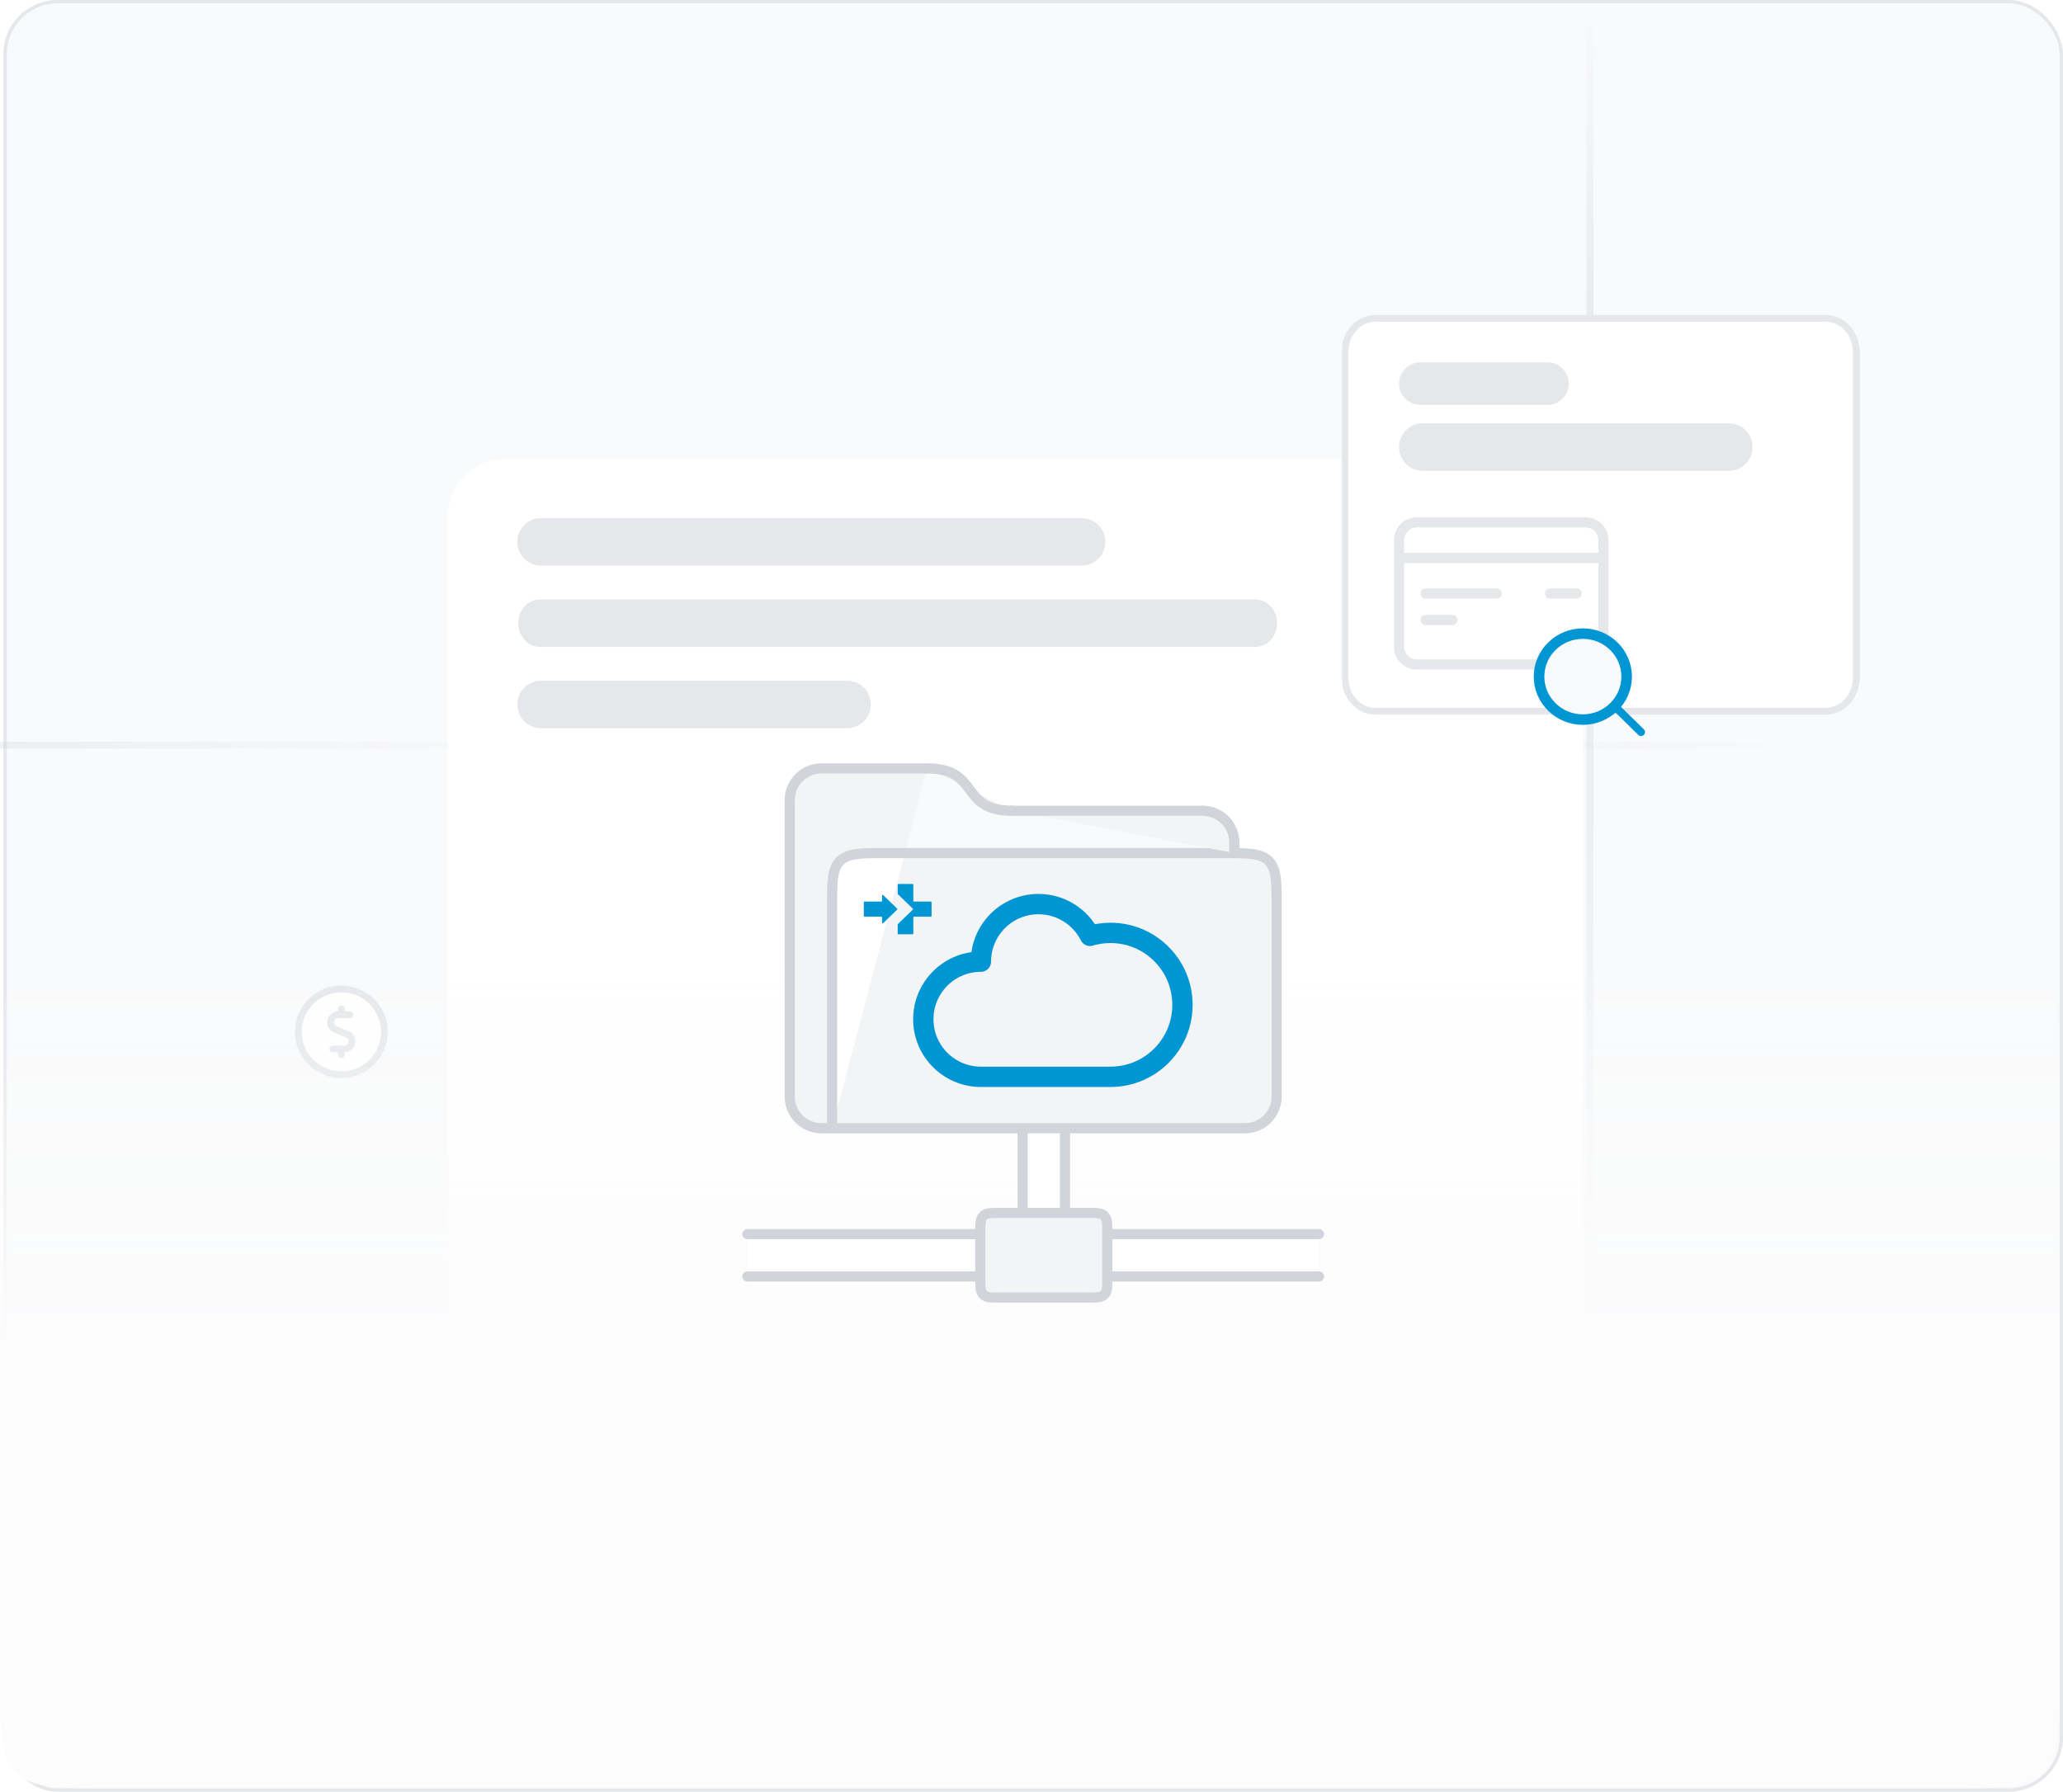 <svg width="609" height="529" viewBox="0 0 609 529" fill="none" xmlns="http://www.w3.org/2000/svg">
<rect x="1.5" y="0.5" width="607" height="528" rx="15.5" fill="#F9FAFB"/>
<rect x="1.5" y="0.5" width="607" height="528" rx="15.5" stroke="#E5E7EB"/>
<path opacity="0.3" d="M537 221V219H361V221H537Z" fill="url(#paint0_linear_852_28987)"/>
<path opacity="0.5" d="M470.4 0H468.312V401H470.4V0Z" fill="url(#paint1_linear_852_28987)"/>
<path opacity="0.3" d="M160 221V219H0V221H160Z" fill="url(#paint2_linear_852_28987)"/>
<g filter="url(#filter0_ddd_852_28987)">
<path d="M450.558 116H148.966C139.712 116 132.211 123.481 132.211 132.708V452.255C132.211 461.483 139.712 468.964 148.966 468.964H450.558C459.812 468.964 467.313 461.483 467.313 452.255V132.708C467.313 123.481 459.812 116 450.558 116Z" fill="white"/>
</g>
<path d="M159.66 153.5H319.345C322.899 153.5 325.788 156.406 325.788 160C325.788 163.594 322.899 166.5 319.345 166.5H159.66C156.105 166.5 153.217 163.594 153.217 160C153.217 156.406 156.105 153.5 159.66 153.5Z" fill="#E5E7EB" stroke="#E5E7EB"/>
<path d="M159.4 177.5H370.6C373.817 177.5 376.5 180.367 376.5 184C376.5 187.633 373.817 190.5 370.6 190.5H159.4C156.183 190.5 153.5 187.633 153.5 184C153.5 180.367 156.183 177.5 159.4 177.5Z" fill="#E5E7EB" stroke="#E5E7EB"/>
<path d="M100.765 317.322C103.278 317.322 105.734 316.58 107.824 315.19C109.913 313.799 111.542 311.822 112.504 309.508C113.466 307.195 113.718 304.649 113.228 302.193C112.738 299.737 111.529 297.481 109.752 295.71C107.976 293.939 105.713 292.732 103.248 292.244C100.784 291.755 98.23 292.005 95.909 292.963C93.587 293.922 91.603 295.544 90.207 297.626C88.811 299.709 88.066 302.157 88.066 304.661C88.066 308.018 89.404 311.238 91.786 313.612C94.167 315.986 97.397 317.321 100.765 317.322Z" fill="white" stroke="#E5E7EB" stroke-width="2" stroke-linecap="round" stroke-linejoin="round"/>
<path d="M100.766 299.595V297.909V299.595Z" fill="white"/>
<path d="M100.766 299.595V297.909" stroke="#E5E7EB" stroke-width="2" stroke-linecap="round" stroke-linejoin="round"/>
<path d="M103.301 299.596H99.864C99.337 299.596 98.826 299.78 98.419 300.115C98.013 300.45 97.736 300.915 97.635 301.431C97.535 301.947 97.618 302.482 97.87 302.944C98.122 303.406 98.527 303.766 99.016 303.963L102.514 305.359C103.004 305.555 103.409 305.916 103.661 306.377C103.913 306.839 103.996 307.374 103.896 307.89C103.795 308.406 103.518 308.872 103.112 309.207C102.705 309.542 102.194 309.725 101.667 309.726H98.219" fill="white"/>
<path d="M103.301 299.596H99.864C99.337 299.596 98.826 299.78 98.419 300.115C98.013 300.45 97.736 300.915 97.635 301.431C97.535 301.947 97.618 302.482 97.87 302.944C98.122 303.406 98.527 303.766 99.016 303.963L102.514 305.359C103.004 305.555 103.409 305.916 103.661 306.377C103.913 306.839 103.996 307.374 103.896 307.89C103.795 308.406 103.518 308.872 103.112 309.207C102.705 309.542 102.194 309.725 101.667 309.726H98.219" stroke="#E5E7EB" stroke-width="2" stroke-linecap="round" stroke-linejoin="round"/>
<path d="M100.766 311.412V309.726V311.412Z" fill="white"/>
<path d="M100.766 311.412V309.726" stroke="#E5E7EB" stroke-width="2" stroke-linecap="round" stroke-linejoin="round"/>
<path d="M250.104 201H159.673C155.831 201 152.717 204.134 152.717 208C152.717 211.866 155.831 215 159.673 215H250.104C253.946 215 257.06 211.866 257.06 208C257.06 204.134 253.946 201 250.104 201Z" fill="#E5E7EB"/>
<path d="M576 284H32C16.915 284 9.373 284 4.686 288.686C0 293.373 0 300.915 0 316V496C0 511.085 0 518.627 4.686 523.314C9.373 528 16.915 528 32 528H576C591.085 528 598.627 528 603.314 523.314C608 518.627 608 511.085 608 496V316C608 300.915 608 293.373 603.314 288.686C598.627 284 591.085 284 576 284Z" fill="url(#paint3_linear_852_28987)"/>
<mask id="mask0_852_28987" style="mask-type:luminance" maskUnits="userSpaceOnUse" x="396" y="85" width="193" height="134">
<path d="M575.525 85H408.525C401.608 85 396 90.61 396 97.531V206.135C396 213.056 401.608 218.667 408.525 218.667H575.525C582.442 218.667 588.05 213.056 588.05 206.135V97.531C588.05 90.61 582.442 85 575.525 85Z" fill="white"/>
</mask>
<g mask="url(#mask0_852_28987)">
<path d="M405.978 94H539.022C543.886 94 548 98.406 548 104.062V199.938C548 205.594 543.886 210 539.022 210H405.978C401.114 210 397 205.594 397 199.938V104.062C397 98.406 401.114 94 405.978 94Z" fill="white" stroke="#E5E7EB" stroke-width="2"/>
<path d="M419.262 107.5H456.837C460.02 107.5 462.6 110.081 462.6 113.266C462.6 116.45 460.02 119.031 456.837 119.031H419.262C416.08 119.031 413.5 116.45 413.5 113.266C413.5 110.081 416.08 107.5 419.262 107.5Z" fill="#E5E7EB" stroke="#E5E7EB"/>
<path d="M510.387 125H419.956C416.114 125 413 128.134 413 132C413 135.866 416.114 139 419.956 139H510.387C514.229 139 517.343 135.866 517.343 132C517.343 128.134 514.229 125 510.387 125Z" fill="#E5E7EB"/>
</g>
<path fill-rule="evenodd" clip-rule="evenodd" d="M245.625 267.875C245.625 260.333 245.625 256.561 247.968 254.218C250.311 251.875 254.083 251.875 261.625 251.875H361.25C362.976 251.875 364.375 250.476 364.375 248.75C364.375 243.575 360.178 239.375 355 239.375H296C280.375 239.375 290.125 226.875 274.5 226.875H242.5C237.322 226.875 233.125 231.075 233.125 236.25V323.75C233.125 328.925 237.322 333.125 242.5 333.125C244.226 333.125 245.625 331.726 245.625 330V267.875Z" fill="#F9FAFB"/>
<path fill-rule="evenodd" clip-rule="evenodd" d="M245.625 325.125C245.625 329.543 249.207 333.125 253.625 333.125H367.5C372.678 333.125 376.875 328.925 376.875 323.75V259.875C376.875 255.457 373.293 251.875 368.875 251.875H253.625C249.207 251.875 245.625 255.457 245.625 259.875V325.125Z" fill="white"/>
<path fill-rule="evenodd" clip-rule="evenodd" d="M301.875 358.125H314.375V333.125H301.875V358.125Z" fill="white"/>
<path fill-rule="evenodd" clip-rule="evenodd" d="M326.875 376.875H389.375V364.375H326.875V376.875Z" fill="white"/>
<path fill-rule="evenodd" clip-rule="evenodd" d="M220.625 376.875H289.375V364.375H220.625V376.875Z" fill="white"/>
<path d="M320.625 364.375V376.875H295.625V364.375H320.625Z" fill="#E5E7EB" stroke="#E5E7EB" stroke-width="12.5"/>
<path d="M315.559 281.58L317.918 286.057L322.788 284.681C323.967 284.348 325.22 284.167 326.526 284.167C333.899 284.167 339.376 289.802 339.376 296.148C339.376 302.49 333.9 308.126 326.526 308.126H292.151C286.89 308.126 283.126 304.127 283.126 299.792C283.126 295.461 286.889 291.46 292.151 291.46H298.401V285.21C298.401 280.878 302.168 276.876 307.429 276.876C311.104 276.876 314.137 278.88 315.559 281.58Z" fill="#E5E7EB" stroke="#E5E7EB" stroke-width="12.5"/>
<path fill-rule="evenodd" clip-rule="evenodd" d="M289.375 377.125C289.375 379.953 289.375 381.368 290.254 382.246C291.132 383.125 292.547 383.125 295.375 383.125H320.875C323.703 383.125 325.118 383.125 325.996 382.246C326.875 381.368 326.875 379.953 326.875 377.125V364.125C326.875 361.297 326.875 359.882 325.996 359.004C325.118 358.125 323.703 358.125 320.875 358.125H295.375C292.547 358.125 291.132 358.125 290.254 359.004C289.375 359.882 289.375 361.297 289.375 364.125V377.125Z" fill="#F3F4F6" stroke="#D1D5DB" stroke-width="3" stroke-linecap="round" stroke-linejoin="round"/>
<path fill-rule="evenodd" clip-rule="evenodd" d="M301.875 358.125V333.125V358.125Z" fill="#F3F4F6"/>
<path d="M301.875 358.125V333.125" stroke="#D1D5DB" stroke-width="3" stroke-linecap="round" stroke-linejoin="round"/>
<path fill-rule="evenodd" clip-rule="evenodd" d="M314.375 358.125V333.125V358.125Z" fill="#F3F4F6"/>
<path d="M314.375 358.125V333.125" stroke="#D1D5DB" stroke-width="3" stroke-linecap="round" stroke-linejoin="round"/>
<path fill-rule="evenodd" clip-rule="evenodd" d="M326.875 364.375H389.375H326.875Z" fill="#F3F4F6"/>
<path d="M326.875 364.375H389.375" stroke="#D1D5DB" stroke-width="3" stroke-linecap="round" stroke-linejoin="round"/>
<path fill-rule="evenodd" clip-rule="evenodd" d="M326.875 376.875H389.375H326.875Z" fill="#F3F4F6"/>
<path d="M326.875 376.875H389.375" stroke="#D1D5DB" stroke-width="3" stroke-linecap="round" stroke-linejoin="round"/>
<path fill-rule="evenodd" clip-rule="evenodd" d="M289.375 364.375H220.625H289.375Z" fill="#F3F4F6"/>
<path d="M289.375 364.375H220.625" stroke="#D1D5DB" stroke-width="3" stroke-linecap="round" stroke-linejoin="round"/>
<path fill-rule="evenodd" clip-rule="evenodd" d="M220.625 376.875H289.375H220.625Z" fill="#F3F4F6"/>
<path d="M220.625 376.875H289.375" stroke="#D1D5DB" stroke-width="3" stroke-linecap="round" stroke-linejoin="round"/>
<path fill-rule="evenodd" clip-rule="evenodd" d="M273.75 226.875H242.5C237.322 226.875 233.125 231.075 233.125 236.25V323.75C233.125 328.925 237.322 333.125 242.5 333.125H367.5C372.678 333.125 376.875 328.925 376.875 323.75V267.875C376.875 260.333 376.875 256.561 374.532 254.218C372.189 251.875 368.417 251.875 360.875 251.875H261.625C254.083 251.875 250.311 251.875 247.968 254.218C245.625 256.561 245.625 260.333 245.625 267.875V333.125" fill="#F3F4F6"/>
<path d="M273.75 226.875H242.5C237.322 226.875 233.125 231.075 233.125 236.25V323.75C233.125 328.925 237.322 333.125 242.5 333.125H367.5C372.678 333.125 376.875 328.925 376.875 323.75V267.875C376.875 260.333 376.875 256.561 374.532 254.218C372.189 251.875 368.417 251.875 360.875 251.875H261.625C254.083 251.875 250.311 251.875 247.968 254.218C245.625 256.561 245.625 260.333 245.625 267.875V333.125" stroke="#D1D5DB" stroke-width="3" stroke-linecap="round" stroke-linejoin="round"/>
<path fill-rule="evenodd" clip-rule="evenodd" d="M298.75 239.375H355C360.178 239.375 364.375 243.575 364.375 248.75V251.875" fill="#F3F4F6"/>
<path d="M298.75 239.375H355C360.178 239.375 364.375 243.575 364.375 248.75V251.875" stroke="#D1D5DB" stroke-width="3" stroke-linecap="round" stroke-linejoin="round"/>
<path fill-rule="evenodd" clip-rule="evenodd" d="M273.75 226.875C289.375 226.875 283.125 239.375 298.75 239.375L273.75 226.875Z" fill="#F3F4F6"/>
<path d="M273.75 226.875C289.375 226.875 283.125 239.375 298.75 239.375" stroke="#D1D5DB" stroke-width="3" stroke-linecap="round" stroke-linejoin="round"/>
<path fill-rule="evenodd" clip-rule="evenodd" d="M321.761 276.313C318.965 270.754 313.209 266.938 306.563 266.938C297.172 266.938 289.56 274.547 289.56 283.937C280.173 283.937 272.562 291.546 272.562 300.94C272.562 310.327 280.173 317.938 289.56 317.938H327.81C339.55 317.938 349.062 308.424 349.062 296.687C349.062 284.951 339.55 275.44 327.81 275.44C325.71 275.44 323.679 275.742 321.757 276.313H321.761Z" fill="#F9FAFB"/>
<path fill-rule="evenodd" clip-rule="evenodd" d="M321.761 276.313C318.965 270.754 313.209 266.938 306.563 266.938C297.172 266.938 289.56 274.547 289.56 283.937C280.173 283.937 272.562 291.546 272.562 300.94C272.562 310.327 280.173 317.938 289.56 317.938H327.81C339.55 317.938 349.062 308.424 349.062 296.687C349.062 284.951 339.55 275.44 327.81 275.44C325.71 275.44 323.679 275.742 321.757 276.313H321.761Z" fill="#F3F4F6" stroke="#0096D4" stroke-width="6" stroke-linecap="round" stroke-linejoin="round"/>
<path fill-rule="evenodd" clip-rule="evenodd" d="M269.614 265.994C269.614 266.104 269.704 266.194 269.814 266.194H274.799C274.91 266.194 274.999 266.283 274.999 266.394V270.457C274.999 270.568 274.91 270.657 274.799 270.657H269.814C269.704 270.657 269.614 270.747 269.614 270.857V275.652C269.614 275.762 269.525 275.852 269.414 275.852H265.199C265.089 275.852 264.999 275.762 264.999 275.652V272.973C264.999 272.919 265.021 272.867 265.06 272.83L269.464 268.57C269.546 268.491 269.546 268.361 269.464 268.282L265.06 264.022C265.021 263.985 264.999 263.933 264.999 263.878V261.2C264.999 261.09 265.089 261 265.199 261H269.413C269.524 261 269.613 261.09 269.613 261.2L269.614 265.994ZM264.851 268.282C264.932 268.36 264.932 268.491 264.851 268.569L260.724 272.56C260.597 272.683 260.385 272.593 260.385 272.417V270.857C260.385 270.747 260.296 270.657 260.185 270.657H255.2C255.09 270.657 255 270.567 255 270.457V266.393C255 266.283 255.09 266.193 255.2 266.193H260.185C260.296 266.193 260.385 266.104 260.385 265.993V264.435C260.385 264.258 260.597 264.168 260.724 264.291L264.851 268.282Z" fill="#0096D4"/>
<path d="M413 159.476C413.002 158.086 413.555 156.754 414.538 155.771C415.521 154.788 416.854 154.234 418.244 154.232H468.094C468.783 154.232 469.465 154.368 470.101 154.632C470.737 154.895 471.315 155.281 471.802 155.768C472.289 156.255 472.675 156.833 472.939 157.469C473.202 158.106 473.338 158.788 473.338 159.476V190.946C473.338 192.337 472.786 193.671 471.802 194.654C470.819 195.638 469.485 196.19 468.094 196.19H418.244C416.854 196.188 415.521 195.635 414.538 194.652C413.555 193.669 413.002 192.336 413 190.946V159.476Z" fill="white" stroke="#E5E7EB" stroke-width="3" stroke-linecap="round" stroke-linejoin="round"/>
<path d="M413 164.72H473.315H413Z" fill="white"/>
<path d="M413 164.72H473.315" stroke="#E5E7EB" stroke-width="3" stroke-linecap="round" stroke-linejoin="round"/>
<path d="M465.447 175.238H457.585H465.447Z" fill="white"/>
<path d="M465.447 175.238H457.585" stroke="#E5E7EB" stroke-width="3" stroke-linecap="round" stroke-linejoin="round"/>
<path d="M441.842 175.238H420.867H441.842Z" fill="white"/>
<path d="M441.842 175.238H420.867" stroke="#E5E7EB" stroke-width="3" stroke-linecap="round" stroke-linejoin="round"/>
<path d="M428.737 183.052H420.867H428.737Z" fill="white"/>
<path d="M428.737 183.052H420.867" stroke="#E5E7EB" stroke-width="3" stroke-linecap="round" stroke-linejoin="round"/>
<path d="M454.327 199.772C454.327 203.138 455.689 206.366 458.114 208.746C460.539 211.126 463.828 212.463 467.258 212.463C470.687 212.463 473.976 211.126 476.401 208.746C478.826 206.366 480.188 203.138 480.188 199.772C480.188 196.406 478.826 193.178 476.401 190.798C473.976 188.418 470.687 187.081 467.258 187.081C463.828 187.081 460.539 188.418 458.114 190.798C455.689 193.178 454.327 196.406 454.327 199.772Z" fill="#F9FAFB"/>
<path d="M458.937 191.616L458.937 191.616C461.155 189.434 464.113 188.232 467.258 188.232C470.403 188.232 473.36 189.434 475.578 191.616L475.579 191.616C477.802 193.793 479.024 196.692 479.024 199.772C479.024 202.852 477.802 205.746 475.579 207.929L475.578 207.929C473.36 210.111 470.403 211.313 467.258 211.313C464.113 211.313 461.155 210.111 458.937 207.929L458.937 207.928C456.714 205.751 455.492 202.852 455.492 199.772C455.492 196.693 456.714 193.798 458.937 191.616ZM457.295 209.56C459.955 212.176 463.494 213.614 467.258 213.614C471.022 213.614 474.555 212.17 477.22 209.561C479.885 206.95 481.353 203.473 481.353 199.772C481.353 196.077 479.88 192.6 477.22 189.984C474.561 187.369 471.021 185.931 467.258 185.931C463.499 185.931 459.96 187.374 457.296 189.984C454.63 192.595 453.163 196.072 453.163 199.772C453.163 203.468 454.636 206.945 457.295 209.56Z" fill="#0096D4" stroke="#0096D4" stroke-width="0.8"/>
<path d="M477.062 208.911C477.369 208.616 477.864 208.618 478.169 208.917L485.016 215.638C485.314 215.943 485.303 216.419 484.998 216.709C484.697 216.994 484.211 216.997 483.902 216.71L477.057 209.992C476.777 209.709 476.772 209.23 477.062 208.911Z" fill="#0096D4" stroke="#0096D4" stroke-width="0.781"/>
<defs>
<filter id="filter0_ddd_852_28987" x="108.093" y="105.449" width="383.337" height="401.199" filterUnits="userSpaceOnUse" color-interpolation-filters="sRGB">
<feFlood flood-opacity="0" result="BackgroundImageFix"/>
<feColorMatrix in="SourceAlpha" type="matrix" values="0 0 0 0 0 0 0 0 0 0 0 0 0 0 0 0 0 0 127 0" result="hardAlpha"/>
<feOffset dy="2.038"/>
<feGaussianBlur stdDeviation="1.812"/>
<feColorMatrix type="matrix" values="0 0 0 0 0.278 0 0 0 0 0.325 0 0 0 0 0.42 0 0 0 0.111 0"/>
<feBlend mode="normal" in2="BackgroundImageFix" result="effect1_dropShadow_852_28987"/>
<feColorMatrix in="SourceAlpha" type="matrix" values="0 0 0 0 0 0 0 0 0 0 0 0 0 0 0 0 0 0 127 0" result="hardAlpha"/>
<feOffset dy="4"/>
<feGaussianBlur stdDeviation="6"/>
<feColorMatrix type="matrix" values="0 0 0 0 0.278 0 0 0 0 0.325 0 0 0 0 0.42 0 0 0 0.12 0"/>
<feBlend mode="normal" in2="effect1_dropShadow_852_28987" result="effect2_dropShadow_852_28987"/>
<feColorMatrix in="SourceAlpha" type="matrix" values="0 0 0 0 0 0 0 0 0 0 0 0 0 0 0 0 0 0 127 0" result="hardAlpha"/>
<feOffset dy="13.566"/>
<feGaussianBlur stdDeviation="12.059"/>
<feColorMatrix type="matrix" values="0 0 0 0 0.278 0 0 0 0 0.325 0 0 0 0 0.42 0 0 0 0.209 0"/>
<feBlend mode="normal" in2="effect2_dropShadow_852_28987" result="effect3_dropShadow_852_28987"/>
<feBlend mode="normal" in="SourceGraphic" in2="effect3_dropShadow_852_28987" result="shape"/>
</filter>
<linearGradient id="paint0_linear_852_28987" x1="537" y1="220" x2="361" y2="220" gradientUnits="userSpaceOnUse">
<stop stop-color="#CFD3DC" stop-opacity="0"/>
<stop offset="1" stop-color="#CFD3DC"/>
</linearGradient>
<linearGradient id="paint1_linear_852_28987" x1="469.356" y1="0" x2="469.356" y2="401" gradientUnits="userSpaceOnUse">
<stop stop-color="#CFD3DC" stop-opacity="0"/>
<stop offset="0.295" stop-color="#CFD3DC"/>
<stop offset="1" stop-color="#CFD3DC" stop-opacity="0"/>
</linearGradient>
<linearGradient id="paint2_linear_852_28987" x1="160" y1="220" x2="0" y2="220" gradientUnits="userSpaceOnUse">
<stop stop-color="#CFD3DC" stop-opacity="0"/>
<stop offset="1" stop-color="#CFD3DC"/>
</linearGradient>
<linearGradient id="paint3_linear_852_28987" x1="304" y1="284" x2="304" y2="528" gradientUnits="userSpaceOnUse">
<stop stop-color="white" stop-opacity="0"/>
<stop stop-color="#FCFCFD" stop-opacity="0"/>
<stop offset="0.47" stop-color="#FCFCFD"/>
</linearGradient>
</defs>
</svg>
